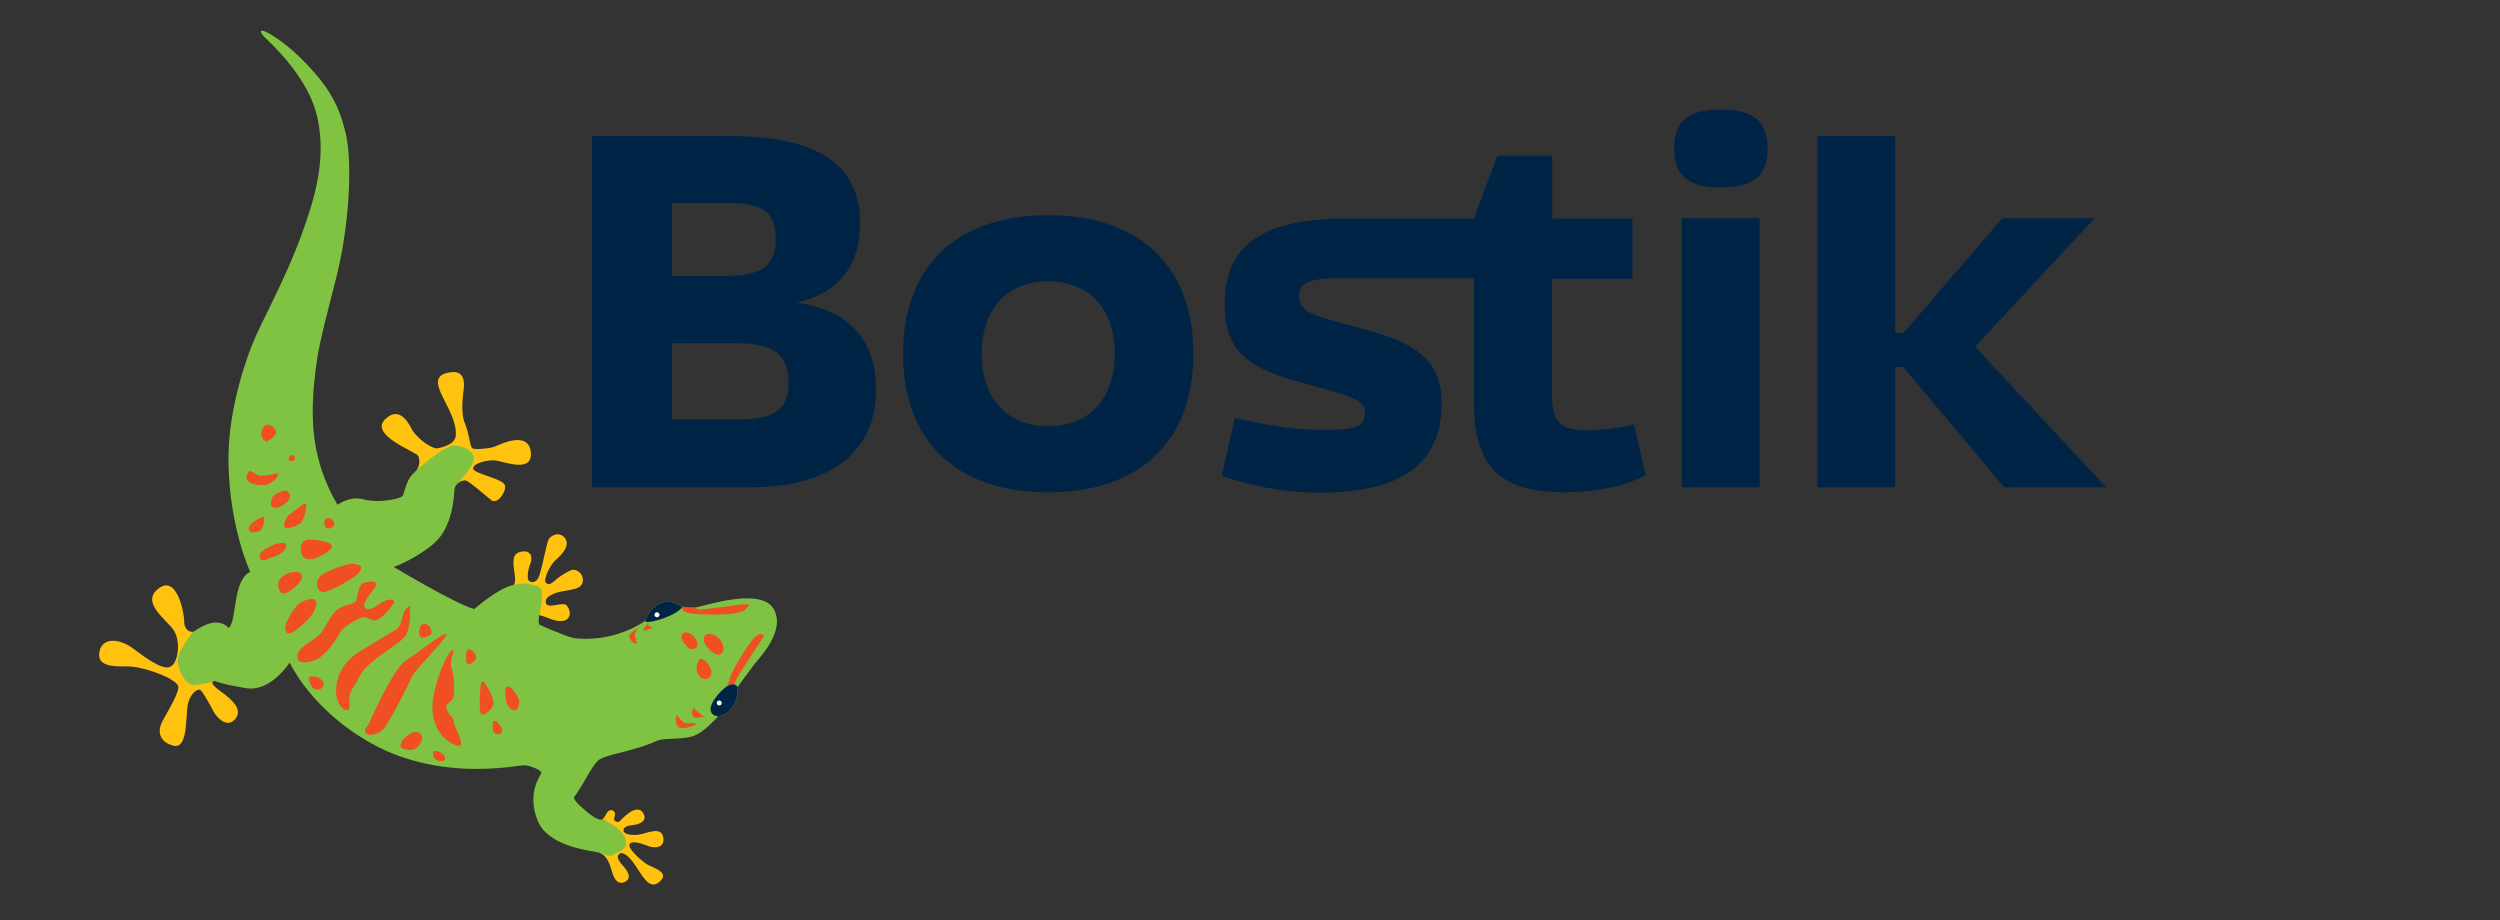 <?xml version="1.0" encoding="UTF-8"?>
<svg xmlns="http://www.w3.org/2000/svg" xmlns:xlink="http://www.w3.org/1999/xlink" version="1.1" x="0px" y="0px" viewBox="0 0 252.21 92.83" style="enable-background:new 0 0 252.21 92.83;" xml:space="preserve">
<rect x="0" y="0" width="252.21" height="92.83" fill="#333333" stroke="none"/>
<style type="text/css">
	.st0{fill:#002446;}
	.st1{fill:#FFC20E;}
	.st2{fill:#80C342;}
	.st3{fill:#F04E23;}
	.st4{fill:#FFFFFF;}
</style>
<g id="Tagline">
</g>
<g id="Wordmark">
	<g>
		<path class="st0" d="M86.78,22.53c0-5.62-3.85-8.8-13.2-8.8H59.71v35.43h16.03c8.13,0,12.65-3.61,12.65-9.9    c0-4.91-2.79-8.05-8.01-8.72C84.7,29.52,86.78,26.69,86.78,22.53L86.78,22.53L86.78,22.53z M166.02,47.9    c-1.93,1.18-5.38,1.77-8.13,1.77c-6.17,0-9.19-2.28-9.19-8.92V28.07h-13.75c-3.57,0-3.89,0.87-3.89,1.89    c0,1.22,1.1,1.77,3.14,2.32l3.89,1.06c5.62,1.53,7.35,3.61,7.35,7.39c0,6.25-4.32,8.96-12.29,8.96c-4.36,0-7.54-0.9-9.9-1.69    l1.33-5.85c1.85,0.43,5.11,1.22,8.92,1.22c3.69,0,4.2-0.47,4.2-1.77c0-0.94-0.75-1.41-3.26-2.12l-3.89-1.1    c-4.83-1.37-6.99-3.14-6.99-7.7c0-5.34,2.94-8.64,12.41-8.64h12.73l2.36-6.33h5.54v6.33h8.09v6.09h-8.13v11.55    c0,2.79,0.75,3.73,3.57,3.73c1.37,0,2.83-0.19,4.72-0.59L166.02,47.9L166.02,47.9z M91.1,35.69c0,8.8,5.38,13.98,14.65,13.98    c9.27,0,14.65-5.19,14.65-13.98c0-8.8-5.38-13.98-14.65-13.98C96.49,21.7,91.1,26.89,91.1,35.69L91.1,35.69L91.1,35.69z     M191.2,49.16h-7.85V13.73h7.85V33.6h0.83L202,22.02h9.31l-12.06,12.96l13.24,14.18H202.2l-10.21-12.14h-0.79V49.16L191.2,49.16z     M169.67,22.02h7.85v27.14h-7.85V22.02L169.67,22.02z M112.47,35.69c0,4.2-2.32,7.31-6.72,7.31c-4.4,0-6.72-3.1-6.72-7.31    c0-4.2,2.32-7.31,6.72-7.31C110.16,28.38,112.47,31.48,112.47,35.69L112.47,35.69L112.47,35.69z M79.55,38.59    c0,2.87-1.49,3.73-5.3,3.73h-6.44v-7.7h6.44C78.02,34.63,79.55,35.73,79.55,38.59L79.55,38.59L79.55,38.59z M78.26,24.06    c0,2.75-1.41,3.77-4.95,3.77h-5.5v-7.35h5.62C76.68,20.48,78.26,21.19,78.26,24.06L78.26,24.06L78.26,24.06z M173.6,18.91    c-3.22,0-4.71-1.14-4.71-3.93s1.49-3.93,4.71-3.93c3.22,0,4.72,1.14,4.72,3.93S176.82,18.91,173.6,18.91L173.6,18.91L173.6,18.91z    "></path>
	</g>
</g>
<g id="Gecko">
	<g id="feet">
		<path class="st1" d="M18.64,67.25c-0.62-1.57,0.86-3.52,0.86-3.52c-0.58,0.09-0.94-0.46-0.92-1.09c0.01-0.63-0.67-4.71-2.57-3.28    c-1.89,1.43,0.82,3.14,1.53,4.25c0.72,1.11,0.45,3.33-0.39,3.67c-0.83,0.34-2.54-0.99-3.83-1.93c-1.3-0.94-3.01-1.07-3.29,0.4    c-0.28,1.48,1.35,1.5,2.85,1.48c1.49-0.02,5.18,1.26,5.12,2.13c-0.06,0.86-1.41,2.92-1.72,3.62c-0.32,0.71-0.3,1.88,1.23,2.25    c1.52,0.38,1.19-3.17,1.46-4.25c0.26-1.08,0.98-1.53,1.24-1.37c0.26,0.16,1.17,1.83,1.32,2.15c0.14,0.32,1.22,1.78,2.12,0.86    c0.9-0.93-0.03-1.91-1.45-2.92c-0.19-0.14-0.33-0.25-0.45-0.36c-0.04-0.04-0.07-0.06-0.1-0.1c-0.06-0.06-0.11-0.11-0.14-0.16    c-0.02-0.02-0.03-0.05-0.04-0.07c-0.02-0.04-0.04-0.08-0.04-0.11c0-0.01,0-0.03,0-0.04c0.01-0.03,0.02-0.05,0.04-0.07    c0,0,0.03-0.02,0.03-0.02C21.09,68.85,19.23,68.76,18.64,67.25z"></path>
		<path class="st1" d="M53.87,59.97c0.48,0.63,0.55,2.1,0.55,2.1c0.55,0.06,1.72,0.8,2.53,0.53c0.82-0.27,0.55-1.32,0.12-1.59    c-0.42-0.27-1.87,0.46-2-0.19c-0.09-0.48,0.31-0.69,0.77-0.91c1-0.47,2.67-0.24,2.92-1.11c0.24-0.87-0.57-1.38-0.98-1.32    c-0.34,0.06-1.27,0.6-1.84,1.12c-0.53,0.48-0.69,0.33-0.85,0.2c-0.31-0.23,0.28-1.72,1.08-2.41c0.58-0.5,1.37-1.4,0.82-2.11    c-0.55-0.71-1.48-0.28-1.68,0.21c-0.17,0.43-0.57,2.49-0.84,3.38c-0.34,1.16-0.97,0.86-1.13,0.7c-0.17-0.16-0.13-0.98,0.14-1.63    c0.27-0.66,0.17-1.41-0.79-1.3c-0.99,0.12-0.99,0.83-0.79,2.13c0.05,0.32,0.06,0.53,0.06,0.71c0,0.05-0.01,0.09-0.01,0.13    c-0.01,0.11-0.02,0.2-0.04,0.26c-0.01,0.03-0.02,0.05-0.03,0.07c-0.02,0.04-0.04,0.07-0.06,0.09c-0.01,0.01-0.02,0.02-0.03,0.03    l0,0C51.96,58.99,53.21,59.1,53.87,59.97z"></path>
		<path class="st1" d="M41.92,47.56c0,0,1.97-1.75,3.01-1.7c1.03,0.05,1.93,0.65,1.95,1.35c0.02,0.63-0.49,1.3-0.75,1.58    c0.02-0.03,0.06-0.03,0.08-0.05c0.09-0.07,0.18-0.13,0.27-0.17c0.05-0.02,0.09-0.05,0.14-0.06c0.14-0.04,0.27-0.06,0.38-0.03    c0.38,0.09,2.13,1.64,2.55,1.97c0.57,0.46,1.44-0.64,1.41-1.4c-0.03-0.77-3.22-1.23-3.23-1.79c0-0.56,1.58-0.91,2.3-0.8    c0.89,0.13,3.76,1.3,3.52-0.87c-0.25-2.17-3.07-0.77-3.6-0.55c-0.54,0.22-1.99,0.34-2.27,0.2c-0.3-0.16-0.28-1.33-0.79-2.56    c-0.4-0.96-0.2-2.45-0.18-2.84c0.01-0.4,0.69-2.8-1.62-2.22c-2.56,0.65,1.13,3.72,0.89,6.34c-0.07,0.81-1.2,1.14-1.78,1.26    c-0.59,0.13-1.95-0.88-2.55-1.73c-0.18-0.27-1.16-2.79-2.79-1.19c-1.64,1.59,3.06,3.25,3.32,3.68c0.02,0.04,0.06,0.12,0.08,0.22    c0.01,0.02,0.01,0.05,0.01,0.07c0.03,0.1,0.04,0.21,0.04,0.34c0,0.04-0.02,0.1-0.02,0.15c-0.02,0.12-0.04,0.24-0.09,0.37    c-0.02,0.07-0.08,0.13-0.12,0.2c-0.06,0.1-0.09,0.19-0.17,0.28L41.92,47.56z"></path>
		<path class="st1" d="M65.25,87.18c-0.54-0.35-1.79-1.45-1.76-1.91c0.04-0.57,1.28-0.18,1.88,0.07c0.58,0.25,1.77,0.27,1.54-0.89    c-0.22-1.16-1.76-0.32-2.52-0.24c-0.77,0.08-1.5-0.07-1.49-0.43c0.01-0.45,0.55-0.49,1.01-0.55c0.47-0.05,1.52-0.36,0.96-1.23    c-0.64-1.02-2.14,0.62-2.34,0.84c-0.2,0.22-0.7-0.02-0.56-0.34c0.05-0.11,0.22-0.64-0.21-0.75c-0.58-0.16-0.62,0.73-1.01,0.89    c0.72,0.44,0.93,0.71,0.89,1.72c-0.05,1.1-1.17,1.65-1.17,1.65c0.84,0.35,1.08,1.28,1.27,1.93c0.2,0.65,0.54,1.38,1.28,1.04    c0.73-0.33,0.37-1.05-0.14-1.6c-0.48-0.51-0.69-0.95-0.46-1.19c0.25-0.28,0.72-0.01,1.05,0.33c0.57,0.59,0.88,1.23,1.34,1.86    c0.45,0.62,1.04,1.29,1.83,0.48C67.54,87.94,65.83,87.55,65.25,87.18z"></path>
	</g>
	<g id="body">
		<path class="st2" d="M72.47,70.05c0.48-0.56,0.85-0.82,1.13-0.94c0.23-0.1,0.41-0.1,0.54-0.04c0.03,0.01,0.15,0.1,0.29,0.21    c0.53-0.72,1.31-1.79,1.62-2.2c0.48-0.64,3.29-3.43,1.99-5.66c-1.29-2.22-7.01-0.27-7.83-0.14c-0.05,0.01-0.28,0.03-0.66,0.02    c-0.35-0.01-0.73-0.1-0.73-0.1s-0.01,0.06-0.03,0.08c-0.66,0.85-2.99,1.51-3.51,1.46c-0.07,0-0.12-0.03-0.18-0.11    c-0.82,0.56-2.11,1.24-3.91,1.61c-1.67,0.34-3.16,0.16-3.3,0.13c-0.88-0.17-3.45-1.34-3.45-1.34c-0.14-0.04-0.12-0.78-0.02-0.97    l0,0c0,0,0.43-2.17,0.18-2.61c-0.24-0.43-0.75-0.37-1.22-0.53c-0.43-0.14-1.43,0.06-1.59,0.1l0,0c-0.02,0.01-0.03,0.01-0.03,0.01    c-1.5,0.29-3.91,2.41-3.91,2.41c-1.76-0.42-8.12-4.24-8.12-4.24s2.19-0.78,4.05-2.38c1.86-1.59,2.03-4.7,2.06-5.4    c0.01-0.2,0.11-0.43,0.3-0.62l0,0c0.26-0.28,1.7-1.88,1.68-2.51c-0.02-0.7-0.92-1.3-1.95-1.35c-1.01-0.06-3.8,2.46-3.97,2.62    c-0.07,0.09-0.13,0.14-0.16,0.17c-0.88,0.76-0.88,2.14-1.2,2.38c-0.15,0.1-0.89,0.34-2.02,0.42c-1.1,0.07-1.8-0.14-1.83-0.15    c-1.36-0.4-2.64,0.54-2.64,0.54c-0.26-0.46-2.06-3.3-2.42-7.49c-0.36-4.13,0.63-8.68,0.64-8.71c0.62-2.89,1.45-5.69,2.01-8.27    c0.79-3.61,1.33-9.6,0.64-12.78c-0.64-2.96-1.75-4.65-3.04-6.16c-2.26-2.63-3.99-3.7-4.74-4.14c-1.08-0.6-0.95-0.11-0.42,0.4    c2.34,2.22,4.61,5.01,5.29,8.06c0.94,4.21-0.23,8.1-1.55,11.75c-1.73,4.76-4.09,8.86-4.96,11.05c-0.24,0.6-2.57,6.27-2.45,12.14    c0.14,6.59,2.19,10.91,2.19,10.91c-1.81,0.92-1.29,4.83-2.16,5.68c-1.27-1.37-3.23,0.19-3.57,0.37c0,0-1.76,2.04-1.58,3.15    c0.2,1.21,1.02,2.36,1.79,2.25c0.55-0.08,1.37-0.27,1.77-0.37l0,0c0.08-0.05,0.22-0.05,0.22-0.05s0.73,0.34,3.16,0.72    c2.44,0.39,4.35-2.58,4.35-2.58s-0.01,0.01-0.02,0.03c0.01-0.01,0.01-0.02,0.02-0.03c0,0,0,0,0,0c2.38,4.61,6.86,7.3,6.86,7.3    c7.43,5.02,16.11,3.03,16.79,3.05c0.68,0.02,1.78,0.53,1.74,0.77c-0.04,0.23-1.49,1.96-0.39,4.77c1.09,2.81,5.7,3.08,6.24,3.29    c0,0,1.08,0.52,1.45,0.2c0.38-0.31,1.47-0.49,1.22-1.46c-0.24-0.97-1.27-1.64-2.39-2.1c-0.4,0.17-1.34-0.56-2.22-1.37    c-0.88-0.81-0.55-0.95-0.55-0.95c0.96-1.32,1.66-2.94,2.35-3.61c0.13-0.13,0.36-0.23,0.63-0.34c0.05-0.02,0.1-0.04,0.16-0.06    c0.26-0.09,0.56-0.18,0.89-0.26c1.18-0.31,2.75-0.66,4.26-1.34c0.8-0.36,2.61-0.04,3.85-0.55c0.16-0.06,0.32-0.16,0.49-0.26    c0,0,0,0,0,0c0.68-0.44,1.39-1.16,1.85-1.67C71.77,72.23,71.15,71.59,72.47,70.05z"></path>
	</g>
	<g id="dots">
		<path class="st3" d="M34.14,64.07c0.44-0.93,1.79-1.5,2.23-1.73c0.43-0.22,0.74,0.13,1.37,0.25c0.62,0.11,1.73-1.31,1.97-1.72    c0.25-0.41-0.46-0.63-1.48,0.09c-1.02,0.74-1.29,0.44-1.29,0.44c-0.79-0.4,0.92-1.93,1.02-2.39c0.1-0.46-0.83-0.41-1.34-0.17    c-0.52,0.24-0.57,1.69-0.77,1.9c-0.2,0.21-1.15,0.27-1.79,0.73c-0.64,0.46-1.26,1.83-1.59,2.3c-0.34,0.47-1.61,1.24-1.61,1.24    c-0.04,0.03-0.05,0.06-0.08,0.08c-0.6,0.43-0.91,0.92-0.75,1.42c0.15,0.48,1.14,0.34,1.76,0.08c0.07-0.03,0.15-0.05,0.21-0.08    C32.56,66.23,33.7,65,34.14,64.07z"></path>
		<path class="st3" d="M26.47,43.28c-0.25,0.64-0.05,1.08,0.4,1.26c0,0,1.26-0.53,0.93-1.15C27.47,42.76,26.71,42.64,26.47,43.28z"></path>
		<path class="st3" d="M26.77,48.92c0.69-0.08,1.63-1.03,1.09-1.19c-0.44,0.26-1.73,0.25-1.73,0.25s0,0-0.41-0.21    c-0.41-0.22-0.58-0.57-0.82,0.26c-0.05,0.17-0.01,0.32,0.06,0.43C25.24,48.89,26.23,48.97,26.77,48.92z"></path>
		<path class="st3" d="M29.18,49.78c-0.29-0.59-1.07-0.08-1.47,0.15c-0.41,0.23-0.38,0.96-0.38,0.96c-0.03,0.36,0.49,0.39,0.94,0.21    C28.73,50.91,29.47,50.38,29.18,49.78z"></path>
		<path class="st3" d="M29.65,45.99c-0.42-0.35-0.54,0.37-0.54,0.37C29.24,46.74,30.08,46.35,29.65,45.99z"></path>
		<path class="st3" d="M30.85,50.85c-0.21-0.2-1.12,0.71-1.61,1.03c-0.5,0.32-0.59,1.15-0.59,1.15c0.07,0.56,1.42-0.04,1.68-0.24    C30.6,52.58,31.06,51.05,30.85,50.85z"></path>
		<path class="st3" d="M26.49,52.14c-0.13,0.04-0.51,0.23-0.84,0.46c-0.46,0.33-0.84,0.77-0.31,1.1c0,0,0.29,0.04,0.58-0.03    c0.2-0.05,0.39-0.13,0.5-0.35C26.68,52.8,26.8,52.04,26.49,52.14z"></path>
		<path class="st3" d="M28.87,54.96c-0.09-0.39-1.18-0.09-1.53,0.12c-0.22,0.13-0.62,0.29-0.89,0.54c-0.17,0.16-0.3,0.33-0.26,0.59    c0.04,0.29,0.29,0.32,0.56,0.27c0.32-0.07,0.66-0.26,0.66-0.26C28.45,55.98,28.95,55.35,28.87,54.96z"></path>
		<path class="st3" d="M31.89,56.29c0,0,1.46-0.58,1.59-1.1c0.14-0.52-1.43-0.68-1.76-0.73c-0.32-0.04-1.47-0.25-1.37,1.07    C30.44,56.86,31.89,56.29,31.89,56.29z"></path>
		<path class="st3" d="M32.98,52.31c-0.48,0.21-0.16,0.83-0.16,0.83c0.1,0.34,0.66,0.15,0.86-0.09    C33.88,52.81,33.47,52.1,32.98,52.31z"></path>
		<path class="st3" d="M28.26,58.41c-0.52,0.73,0.13,1.39,0.13,1.39c0.44,0.43,2.3-1.13,2.07-1.76    C30.23,57.43,28.78,57.69,28.26,58.41z"></path>
		<path class="st3" d="M35.57,56.88c-0.45-0.04-2.68,0.66-3.28,1.28c-0.6,0.62-0.16,1.27-0.16,1.27s0.02,0.26,0.48,0.31    c0.45,0.04,3.23-1.39,3.68-2.07C36.73,56.99,36.02,56.92,35.57,56.88z"></path>
		<path class="st3" d="M31.2,62.34c0.4-0.41,0.84-1.24,0.69-1.7c-0.15-0.45-1.49-0.12-2.04,0.58c-0.22,0.28-0.48,0.66-0.69,1.05    c-0.32,0.57-0.53,1.16-0.26,1.52c0.17,0.23,0.56,0.06,0.97-0.23C30.5,63.1,31.2,62.34,31.2,62.34z"></path>
		<path class="st3" d="M31.31,68.25c-0.42,0.12,0.16,1.01,0.16,1.01c0.25,0.48,1.07,0.39,1.19-0.17    C32.77,68.52,31.73,68.13,31.31,68.25z"></path>
		<path class="st3" d="M35.28,70.22c0.14-0.81,0.3-0.6,1.07-2.11c0.76-1.52,4.09-3.11,4.61-4.06c0.52-0.94,0.42-2.64,0.4-2.85    c-0.02-0.21-0.3,0.11-0.53,0.41c-0.23,0.3-0.34,1.58-0.8,1.87c-0.46,0.29-1.48,0.84-3.84,2.31c-1.61,1.01-2.18,2.44-2.27,3.56    c-0.04,0.52,0.01,0.97,0.12,1.28c0.36,1,0.97,1.13,1.14,0.92c0.11-0.14,0.07-0.47,0.07-0.82C35.24,70.57,35.24,70.38,35.28,70.22z    "></path>
		<path class="st3" d="M42.56,64.34c0,0,1.26-0.13,0.94-0.84c-0.32-0.71-1.01-0.74-1.15-0.15C42.23,63.92,42.26,64.18,42.56,64.34z"></path>
		<path class="st3" d="M45.02,63.99c-0.21-0.29-2.78,1.83-4.1,2.67c-1.15,0.75-3.06,4.92-3.5,5.91c-0.06,0.14-0.09,0.22-0.09,0.22    c-0.34,0.76-0.6,0.55-0.47,1.05c0.13,0.5,1.12,0.31,1.69-0.15c0.05-0.04,0.13-0.14,0.21-0.25c0.75-0.99,2.48-4.4,2.8-5.15    C41.91,67.48,45.22,64.29,45.02,63.99z"></path>
		<path class="st3" d="M42.39,74.01c-0.6-0.54-1.53,0.41-1.55,0.43l-0.01,0.01c0,0-0.21,0.12-0.38,0.55    c-0.17,0.42,0.13,0.59,0.88,0.67c0.46,0.02,0.9-0.33,1.11-0.72C42.62,74.62,42.66,74.26,42.39,74.01z"></path>
		<path class="st3" d="M44.64,74.26c0.36,0.47,1.6,1.24,1.84,0.89c0.25-0.35-0.7-1.91-0.7-2.35c-0.01-0.44-0.45-0.56-0.7-1.21    c-0.26-0.65,0.44-0.71,0.64-1.2c0.19-0.49,0.07-2.36-0.18-3.06c-0.24-0.7,0.4-1.71,0.11-1.72c-0.3-0.01-1.38,1.9-1.9,4.56    C43.21,72.84,44.64,74.26,44.64,74.26z"></path>
		<path class="st3" d="M48.53,72c0.16,0.37,1.23-0.48,1.27-1.05c0.04-0.58-0.86-2.19-1.13-2.2c-0.26-0.02-0.28,2.06-0.28,2.06    S48.37,71.62,48.53,72z"></path>
		<path class="st3" d="M47.06,66.81c0.16,0.34,0.35,0.25,0.83-0.15c0.48-0.4-0.31-1.29-0.66-1.13    C46.89,65.69,47.06,66.81,47.06,66.81z"></path>
		<path class="st3" d="M49.72,72.87c-0.05,0.3-0.01,0.48-0.01,0.48s-0.05,0.5,0.26,0.65c0.32,0.15,0.9,0.1,0.6-0.59    C50.28,72.74,49.76,72.57,49.72,72.87z"></path>
		<path class="st3" d="M51.11,70.89c0.11,0.29,0.22,0.55,0.65,0.76c0.35,0.18,0.65-0.42,0.62-0.88c-0.04-0.47-0.79-1.66-1.19-1.5    C50.78,69.43,51.04,70.51,51.11,70.89z"></path>
		<path class="st3" d="M65.74,63.25c-0.45-0.01-0.32-0.41-0.32-0.41s-0.43,0.45-0.52,0.7C64.81,63.79,66.19,63.26,65.74,63.25z"></path>
		<path class="st3" d="M64.08,64.93c0.21,0.08,0.2-0.17-0.01-0.69c-0.21-0.51,0.47-0.96,0.47-0.96s-0.61,0.28-0.96,0.67    C63.23,64.35,63.87,64.86,64.08,64.93z"></path>
		<path class="st3" d="M69.99,72.33c0.26,0.17,1.06-0.01,1.06-0.01s-0.65-0.45-0.91-0.77c-0.28-0.33-0.29,0.21-0.29,0.21    S69.72,72.16,69.99,72.33z"></path>
		<path class="st3" d="M68.43,73.33c0.34,0.36,1.77-0.16,1.81-0.31c0.05-0.14-0.71-0.03-1.09-0.07c-0.39-0.04-0.79-0.8-0.79-0.8    C68.08,72.24,68.11,72.97,68.43,73.33z"></path>
		<path class="st3" d="M69.34,65.26c0.2,0.21,0.52,0.29,0.8,0.15c0.23-0.13,0.39-0.37,0-1.03c-0.4-0.67-1.31-0.78-1.38-0.23    C68.68,64.69,69.34,65.26,69.34,65.26z"></path>
		<path class="st3" d="M70.82,66.49c-0.49-0.16-0.55,0.95-0.55,0.95c0.03,1.02,1.04,1.38,1.4,0.78    C72.04,67.61,71.31,66.65,70.82,66.49z"></path>
		<path class="st3" d="M71.57,65.53c0.12,0.12,0.65,0.66,1.1,0.48c0.45-0.18,0.38-0.93,0.02-1.41c-0.37-0.54-1.34-0.93-1.63-0.38    C70.77,64.77,71.57,65.53,71.57,65.53z"></path>
		<path class="st3" d="M74.19,68.77c0.1-0.46,2.81-4.48,2.81-4.48c0.2-0.28-0.22-0.53-0.79-0.07c-0.57,0.46-2.12,3.06-2.37,3.68    c-0.27,0.67-0.49,1.39-0.49,1.39c0.09,0,0.68-0.06,0.68-0.06S74.16,68.9,74.19,68.77z"></path>
		<path class="st3" d="M68.85,61.22c-0.01,0.02-0.04,0.04-0.06,0.07c0.02,0.14,0.09,0.3,0.33,0.45c0.59,0.35,5.48,0.42,6.02-0.2    c0.54-0.62,0.6-0.52,0.26-0.58c-0.34-0.06-4.52,0.57-4.81,0.54c-0.12-0.01-0.3-0.1-0.48-0.19c-0.06,0.01-0.13-0.01-0.2,0    c-0.16,0.01-0.32,0.01-0.47,0c-0.09-0.01-0.15-0.02-0.23-0.03C69.08,61.25,68.96,61.23,68.85,61.22c0-0.01-0.02-0.01-0.03-0.01    C68.83,61.21,68.84,61.21,68.85,61.22z"></path>
		<path class="st3" d="M44.12,75.78c-0.71-0.19-0.34,0.54-0.36,0.63c0.03,0.16,0.62,0.51,0.99,0.34    C45.12,76.6,44.83,75.97,44.12,75.78z"></path>
	</g>
	<g id="eyes">
		<path class="st2" d="M65.28,62.75c0.52,0.04,2.85-0.62,3.51-1.46c0.01-0.02,0.03-0.08,0.03-0.08c-2.56-1.65-3.75,1.29-3.71,1.44    C65.13,62.73,65.21,62.75,65.28,62.75z"></path>
		<path class="st2" d="M74.13,69.07c-0.13-0.05-0.31-0.05-0.54,0.04c-0.28,0.12-0.64,0.38-1.13,0.94c-1.31,1.53-0.69,2.18,0,2.19    c0.14,0,0.27-0.01,0.4-0.05c1.64-0.65,1.59-2.78,1.53-2.87C74.36,69.24,74.27,69.14,74.13,69.07z"></path>
	</g>
	<g id="eyes_Kopie">
		<path class="st0" d="M65.28,62.75c0.52,0.04,2.85-0.62,3.51-1.46c0.01-0.02,0.03-0.08,0.03-0.08c-2.56-1.65-3.75,1.29-3.71,1.44    C65.13,62.73,65.21,62.75,65.28,62.75z"></path>
		<path class="st0" d="M74.13,69.07c-0.13-0.05-0.31-0.05-0.54,0.04c-0.28,0.12-0.64,0.38-1.13,0.94c-1.31,1.53-0.69,2.18,0,2.19    c0.14,0,0.27-0.01,0.4-0.05c1.64-0.65,1.59-2.78,1.53-2.87C74.36,69.24,74.27,69.14,74.13,69.07z"></path>
	</g>
	<g id="eye_reflex">
		<path class="st4" d="M72.81,70.92c0,0.14-0.11,0.25-0.25,0.25c-0.14,0-0.25-0.11-0.25-0.25c0-0.14,0.11-0.25,0.25-0.25    C72.7,70.67,72.81,70.78,72.81,70.92z"></path>
		<path class="st4" d="M66.53,62.02c0,0.14-0.11,0.25-0.25,0.25c-0.14,0-0.25-0.11-0.25-0.25c0-0.14,0.11-0.25,0.25-0.25    C66.42,61.77,66.53,61.88,66.53,62.02z"></path>
	</g>
</g>
</svg>
